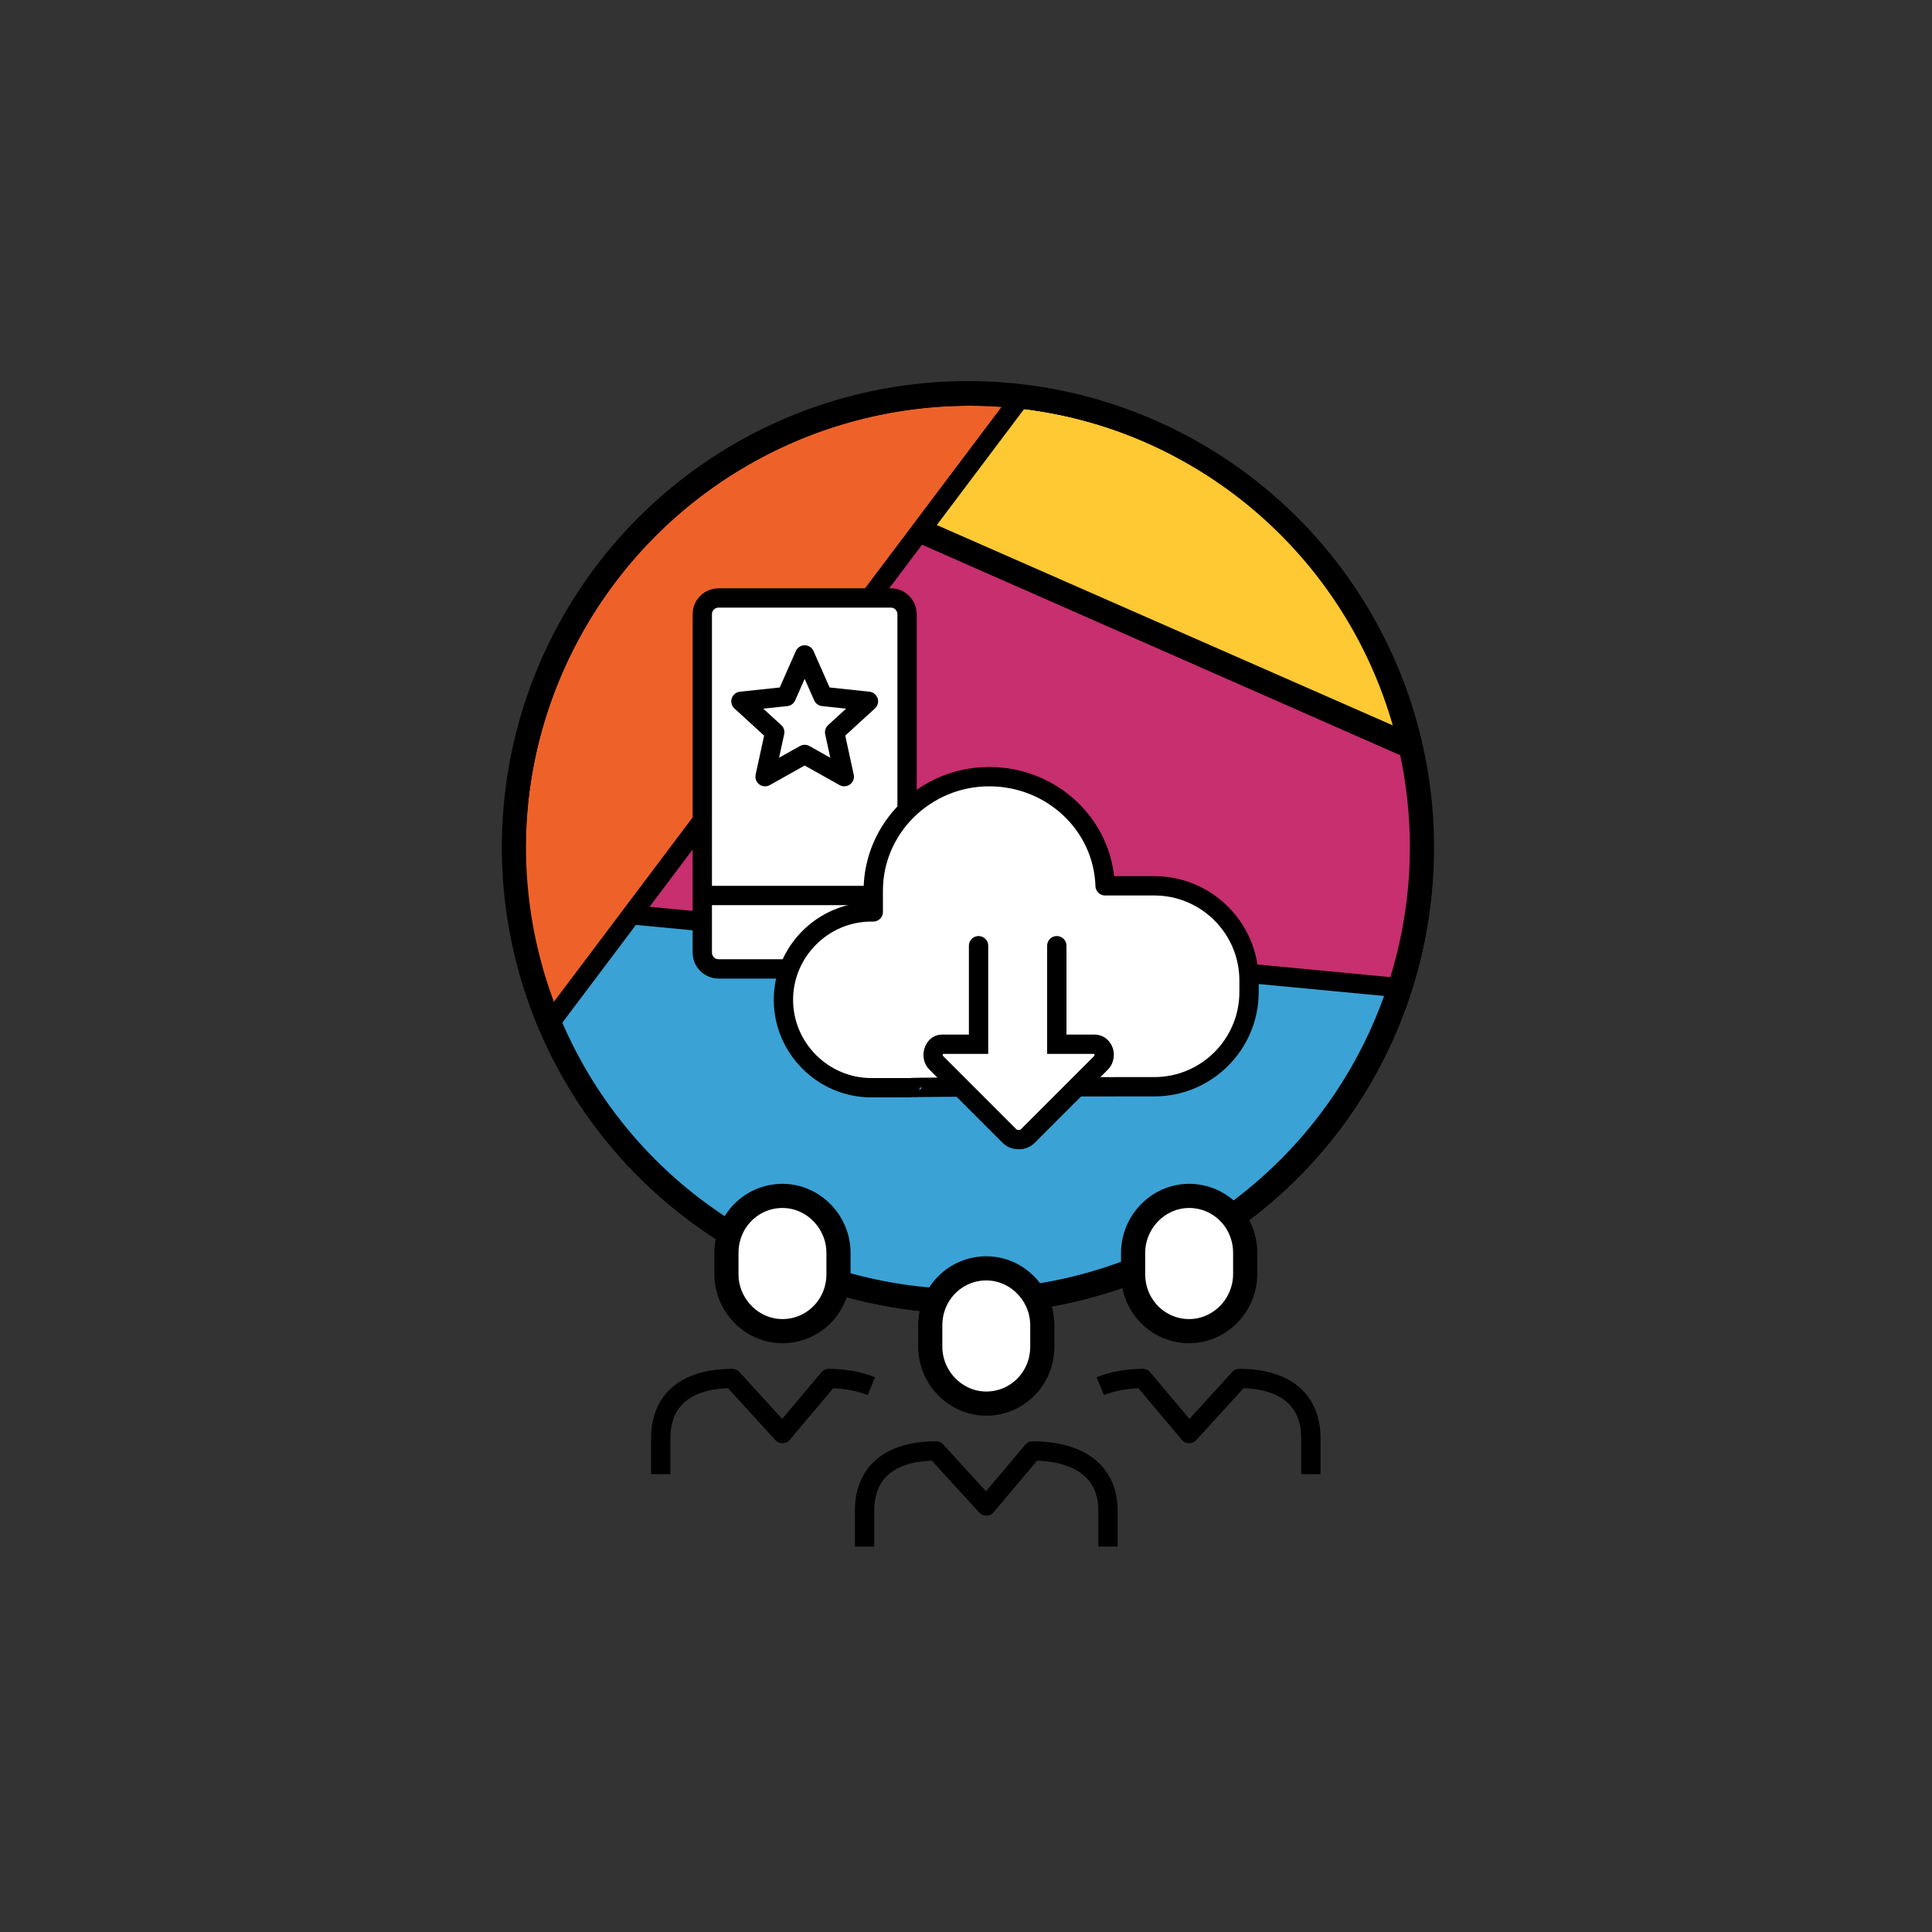 <svg xmlns="http://www.w3.org/2000/svg" xmlns:xlink="http://www.w3.org/1999/xlink" viewBox="0 0 200 200"><rect x="0" y="0" width="200" height="200" fill="#333333" stroke="none"/><style>.st0{display:none}.st1{display:inline}.st2{enable-background:new}.st8{fill:#fff}.st12,.st15,.st9{stroke-miterlimit:10}.st9{fill:none;stroke:#000;stroke-width:2;stroke-linecap:round;stroke-linejoin:round}.st12,.st15{stroke:#010101;stroke-width:.5}.st15{fill:#010101}.st19{fill:#3ba2d6;stroke-width:2}.st19,.st22,.st23,.st25{stroke:#000;stroke-miterlimit:10}.st22{fill:none;stroke-width:2;stroke-linejoin:round}.st23,.st25{fill:#fff}.st23{stroke-width:2;stroke-linejoin:round}.st25{stroke-width:2.5}</style><g id="Layer_1" class="st0"><g class="st1"><g class="st2"><linearGradient id="SVGID_2_" gradientUnits="userSpaceOnUse" x1="64.48" y1="87.21" x2="97.31" y2="87.21" gradientTransform="matrix(1 0 0 -1 0 202)"><stop offset="0" stop-color="#ffc50f"/><stop offset="1" stop-color="#f19627"/></linearGradient><path d="M97.3 103.5v12.3c-1-1.2-2.5-2.1-4.1-2.1-3.4 0-6.2 2.8-6.2 6.2s2.8 6.2 6.2 6.2c1.6 0 3.2-.9 4.1-2.1v12.3H70.6c-3.4 0-6.2-2.8-6.2-6.2v-26.7h12.3c-1.2-1.2-2.1-2.5-2.1-4.1 0-3.4 2.8-6.2 6.2-6.2s6.2 2.8 6.2 6.2c0 1.6-.8 3.1 0 4.1h4.4l5.9.1z" fill="url(#SVGID_2_)" stroke="#000" stroke-width="2" stroke-miterlimit="10"/></g><g class="st2"><linearGradient id="SVGID_3_" gradientUnits="userSpaceOnUse" x1="87.13" y1="82.205" x2="130.23" y2="82.205" gradientTransform="matrix(1 0 0 -1 0 202)"><stop offset="0" stop-color="#c72f6e"/><stop offset="1" stop-color="#c72f6e"/></linearGradient><path d="M97.4 103.4h12.3c-1.2 1-2.1 2.5-2.1 4.1 0 3.4 2.8 6.2 6.2 6.2s6.2-2.8 6.2-6.2c0-1.6-.9-3.2-2.1-4.1h12.3v26.7c0 3.4-2.8 6.2-6.2 6.2H97.4V124c-1.2 1.2-2.5 2.1-4.1 2.1-3.4 0-6.2-2.8-6.2-6.2s2.8-6.2 6.2-6.2c1.6 0 3.1.8 4.1 0v-10.3z" fill="url(#SVGID_3_)" stroke="#000" stroke-width="2" stroke-miterlimit="10"/></g><g opacity=".8"><linearGradient id="SVGID_4_" gradientUnits="userSpaceOnUse" x1="108.53" y1="135.374" x2="147.272" y2="135.374" gradientTransform="matrix(1 0 0 -1 0 202)"><stop offset="0" stop-color="#292161"/><stop offset=".005" stop-color="#292262"/><stop offset=".097" stop-color="#2f3f76"/><stop offset=".194" stop-color="#33568b"/><stop offset=".296" stop-color="#376b9e"/><stop offset=".404" stop-color="#397db0"/><stop offset=".52" stop-color="#3a8cbf"/><stop offset=".646" stop-color="#3a98cb"/><stop offset=".791" stop-color="#3ba0d3"/><stop offset="1" stop-color="#3ba2d6"/></linearGradient><path d="M108.5 75.4l3.1-11.9c.7 1.4 1.9 2.6 3.4 3 3.3.9 6.7-1.1 7.5-4.4.9-3.3-1.1-6.7-4.4-7.5-1.5-.4-3.3 0-4.5.9l3.1-11.9 25.8 6.8c3.3.9 5.2 4.2 4.4 7.5l-6.8 25.8-11.9-3.1c.9 1.4 1.3 3 .9 4.5-.9 3.3-4.2 5.2-7.5 4.4-3.3-.9-5.2-4.2-4.4-7.5.4-1.5 1.6-2.8 1-4l-4.3-1.1-5.4-1.5z" fill="url(#SVGID_4_)" stroke="#000" stroke-width="2" stroke-miterlimit="10"/></g><g class="st2"><linearGradient id="SVGID_5_" gradientUnits="userSpaceOnUse" x1="64.61" y1="114.785" x2="107.7" y2="114.785" gradientTransform="matrix(1 0 0 -1 0 202)"><stop offset="0" stop-color="#f19627"/><stop offset="1" stop-color="#ee622a"/></linearGradient><path d="M97.4 103.6H85.1c1.2-1 2.1-2.5 2.1-4.1 0-3.4-2.8-6.2-6.2-6.2-3.4 0-6.2 2.8-6.2 6.2 0 1.6.9 3.2 2.1 4.1H64.6V77c0-3.4 2.8-6.2 6.2-6.2h26.7v12.3c1.2-1.2 2.5-2.1 4.1-2.1 3.4 0 6.2 2.8 6.2 6.2s-2.8 6.2-6.2 6.2c-1.6 0-3.1-.8-4.1 0v4.4l-.1 5.8z" fill="url(#SVGID_5_)" stroke="#000" stroke-width="2" stroke-miterlimit="10"/></g><path class="st8" d="M20.5 113.1s3.3 7.5 3.3 7.4 10 7.8 10.7 8.2c.7.4 13.2 7.7 13.2 7.7l3.8 2.2h4.6l1.3-1.3V135l2.6-1.5 4.5 2.7 2.9-.4 1.6-1.3s.7-1.1.8-1.4c.1-.3 1.7-2.1 1.4-2.1-.3-.1 3.8-1.6 3.8-1.6l1.4-1.7v-4.8l-.7-1.8 2.6-2.5.5-2.6-2-3s-7.2-4.2-7.7-4.5c-.5-.3-5.2-3.7-5.2-3.7l-.9-1.5s2.9-2.9 2.7-3.1c-.2-.1 0-3.6 0-3.6l-3-2.1-5.3-3.1s-6.5-3.4-7.1-3.6-6.9-.9-7.5-.9-3 1.3-4.5.8c-1.4-.5-5.1 1.4-5.1 1.4l-12.7 24z"/><path class="st9" d="M50.2 97.6L76.8 113c2 1.1 2.6 3.7 1.5 5.6l-.2.4c-1.1 2-3.7 2.6-5.6 1.5m-19.1-11L74.9 122c2 1.1 2.6 3.7 1.5 5.6l-.2.4c-1.1 2-3.7 2.6-5.6 1.5L49 117m19 11.1c2 1.1 2.6 3.6 1.5 5.6l-.2.4c-1.1 2-3.7 2.6-5.6 1.5l-19-11.1m11.4 6.7c2 1.1 2.6 3.6 1.5 5.6l-.2.4c-1.1 2-3.7 2.6-5.6 1.5L34 128.4c-10.6-6.1-13.9-16.5-13.9-16.5L2.5 101.7"/><path class="st9" d="M15.6 79.2l17.6 10.2 5.7-1.5c5.3-1.4 10.9-.6 15.6 2.1l9.2 5.3c2 1.1 2.6 3.7 1.5 5.6l-.2.4c-1.1 2-3.7 2.6-5.6 1.5"/><path class="st8" d="M180.4 116.8s-3.3 7.5-3.3 7.4-10 7.8-10.7 8.2c-.7.4-13.2 7.7-13.2 7.7l-3.8 2.2h-4.6l-1.3-1.3v-2.3l-2.6-1.5-4.5 2.7-2.9-.4-1.6-1.3s-.7-1.1-.8-1.4-1.7-2.1-1.4-2.1c.3-.1-3.8-1.6-3.8-1.6l-1.4-1.7v-4.7l.7-1.8-2.6-2.5-.5-2.6 2-3s7.2-4.2 7.7-4.5c.5-.3 5.2-3.7 5.2-3.7l.9-1.5s-2.9-2.9-2.7-3.1c.2-.1 0-3.6 0-3.6l3-2.1 5.3-3.1s6.5-3.4 7.1-3.6 6.9-.9 7.4-.9 3 1.3 4.4.8c1.4-.5 5.1 1.4 5.1 1.4l12.9 23.9z"/><path class="st9" d="M150.7 101.3l-26.6 15.4c-2 1.1-2.6 3.7-1.5 5.6l.2.4c1.1 2 3.7 2.6 5.6 1.5m19.2-11L126 125.7c-2 1.1-2.6 3.6-1.5 5.6l.2.4c1.1 2 3.6 2.6 5.6 1.5l21.5-12.5m-18.9 11.1c-2 1.1-2.6 3.6-1.5 5.6l.2.4c1.1 2 3.6 2.6 5.6 1.5l19-11.1m-11.4 6.7c-2 1.1-2.6 3.6-1.5 5.6l.2.4c1.1 2 3.6 2.6 5.6 1.5l17.8-10.3c10.6-6.1 13.9-16.5 13.9-16.5l17.6-10.2"/><path class="st9" d="M185.3 82.8L167.8 93l-5.7-1.5c-5.3-1.4-10.9-.6-15.6 2.1l-9.2 5.3c-2 1.1-2.6 3.7-1.5 5.6l.2.4c1.1 2 3.6 2.6 5.6 1.5"/></g></g><g id="Layer_2" class="st0"><g class="st1"><linearGradient id="SVGID_6_" gradientUnits="userSpaceOnUse" x1="66.225" y1="130.405" x2="135.092" y2="130.405" gradientTransform="matrix(1 0 0 -1 0 202)"><stop offset="0" stop-color="#ffc50f"/><stop offset="1" stop-color="#f19627"/></linearGradient><circle cx="100.7" cy="71.6" r="34.4" fill="url(#SVGID_6_)"/><linearGradient id="SVGID_7_" gradientUnits="userSpaceOnUse" x1="78.543" y1="130.62" x2="122.996" y2="130.62" gradientTransform="matrix(1 0 0 -1 0 202)"><stop offset="0" stop-color="#f19627"/><stop offset=".234" stop-color="#f08529"/><stop offset=".527" stop-color="#ef732a"/><stop offset=".791" stop-color="#ee672a"/><stop offset="1" stop-color="#ee622a"/></linearGradient><circle cx="100.8" cy="71.4" r="22.2" fill="url(#SVGID_7_)"/><path id="XMLID_34_" class="st12" d="M100.7 95.4c-13.1 0-23.8-10.7-23.8-23.8s10.7-23.8 23.8-23.8c5.5 0 10.9 1.9 15.1 5.4.4.3.4.8.1 1.2s-.8.4-1.2.1c-3.9-3.2-8.9-5-14-5-12.2 0-22.1 9.9-22.1 22.1 0 12.2 9.9 22.1 22.1 22.1 12.2 0 22.1-9.9 22.1-22.1 0-4.7-1.5-9.2-4.2-13-.3-.4-.2-.9.2-1.2.4-.3.9-.2 1.2.2 3 4.1 4.5 8.9 4.5 14-.1 13.1-10.7 23.8-23.8 23.8z"/><linearGradient id="SVGID_8_" gradientUnits="userSpaceOnUse" x1="90.78" y1="130.782" x2="111.335" y2="130.782" gradientTransform="matrix(1 0 0 -1 0 202)"><stop offset="0" stop-color="#292161"/><stop offset=".05" stop-color="#2e3a72"/><stop offset=".106" stop-color="#325085"/><stop offset=".169" stop-color="#366397"/><stop offset=".238" stop-color="#3875a8"/><stop offset=".314" stop-color="#3984b6"/><stop offset=".403" stop-color="#3a90c3"/><stop offset=".509" stop-color="#3a9acd"/><stop offset=".653" stop-color="#3ba0d4"/><stop offset="1" stop-color="#3ba2d6"/></linearGradient><circle cx="101.1" cy="71.2" r="10.3" fill="url(#SVGID_8_)"/><path id="XMLID_33_" class="st12" d="M100.7 83.2C94.2 83.2 89 78 89 71.6c0-6.4 5.2-11.6 11.6-11.6 2.1 0 4.1.6 5.9 1.6.4.2.5.8.3 1.2-.2.4-.8.5-1.2.3-1.5-.9-3.3-1.4-5-1.4-5.5 0-10 4.5-10 10s4.5 10 10 10 10-4.5 10-10c0-1.8-.5-3.5-1.4-5-.2-.4-.1-.9.3-1.2s.9-.1 1.2.3c1 1.8 1.6 3.8 1.6 5.9 0 6.3-5.2 11.5-11.6 11.5z"/><path id="XMLID_35_" d="M100.7 107.2c-19.6 0-35.6-16-35.6-35.6S81 36 100.7 36c8.3 0 16.4 2.9 22.8 8.2.4.3.4.8.1 1.2-.3.4-.8.4-1.2.1-6.1-5.1-13.8-7.8-21.7-7.8-18.7 0-33.9 15.2-33.9 33.9s15.2 33.9 33.9 33.9 33.9-15.2 33.9-33.9c0-7.3-2.3-14.2-6.5-20-.3-.4-.2-.9.2-1.2.4-.3.9-.2 1.2.2 4.5 6.1 6.9 13.4 6.9 21-.1 19.6-16.1 35.6-35.7 35.6z"/><linearGradient id="SVGID_9_" gradientUnits="userSpaceOnUse" x1="125.404" y1="158.436" x2="135.092" y2="158.436" gradientTransform="matrix(1 0 0 -1 0 202)"><stop offset="0" stop-color="#c72f6e"/><stop offset="1" stop-color="#c72f6e"/></linearGradient><path d="M131.2 38.3l.4 4.3s1.7.5 1.8.5h1.7v1.2l-1 1.3-2 2.9-2.3.4h-2.2s-1.5-.1-1.5-.3c.1-.2-.7-3.6-.7-3.8.1-.2.3-2.2.5-2.3.2-.1 3.5-3.5 3.6-3.5.2-.2 1.7-.7 1.7-.7z" fill="url(#SVGID_9_)"/><g id="XMLID_28_"><path id="XMLID_32_" class="st12" d="M100.7 71.7c-.2 0-.5-.1-.6-.3-.3-.3-.3-.9.1-1.2l25.1-22.4c.3-.3.9-.3 1.2.1.3.3.3.9-.1 1.2l-25.1 22.4c-.2.1-.4.2-.6.2z"/><path id="XMLID_29_" class="st12" d="M131.2 49.6l-5.4-.3c-.5 0-.9-.4-.9-.9l-.3-5.3c0-.3.1-.5.3-.7l5.4-5.4c.3-.3.7-.4 1-.2.4.1.6.5.6.8l.3 4.5 4.5.3c.4 0 .7.3.8.6.1.4 0 .8-.2 1l-5.4 5.4c-.2.2-.4.2-.7.2zm-4.4-2.2l4 .3 3.6-3.6-3.2-.2c-.5 0-.9-.4-.9-.9l-.2-3.2-3.6 3.6.3 4z"/></g><path class="st8" d="M69.9 90.7l6.9 4.9s9.5-1.6 10.6-1.7c1.1-.1 5.7-1.5 5.6-.7-.1.8 4.1.3 4.1.3l3.7 1.5 2.4-.4 3.2-1.3s7.3 1 7.5 1c.2-.1 5.7.4 5.7.4l3.6-.4 3.5-.4 3.9-3.1s-1.1-3.4-.9-3.7c.2-.3-.4-3 0-3.1.4-.1 4.1-2.5 4.1-2.5s7.9-5.5 8.4-5.4c.5.1 2.5-1 2.5-1s2.3 1 2.7 1.7c.4.7 2.7 4.5 2.7 4.5l20.8 32.9v2.5l-3 2.7-8.7 5.4-3.3.8-1.2.7-3.9-5-.6 1.5-4.2 2.1-7.6 7.9H62.8l-3.3-3.2-5.3-5.4-3.8-1.8-1.4 2.8-2.3 1.1-1.7-.1-9.3-4.8-4.8-4.5v-2.6l3.1-5.5 20.4-32.7 1.6-.9 3.1 1 4 1.9s.7 2.3 1.9 2.2c1.2-.1 3.4 4.2 4.2 3.8.7-.4 2.8 1.4 2.8 1.4l-1.7 3.1-.4 2.1z"/><path class="st15" d="M171.6 113.8l-23.9-37.9c-.6-.9-1.6-1.5-2.7-1.5-.6 0-1.2.2-1.7.5l-13.6 8.4c-.7.4-1.2 1.1-1.4 2-.2.8-.1 1.7.4 2.4l1.8 2.8L125 94c-.2.1-.4.2-.5.2-1.1 0-3.7-.3-6.5-.7-4.3-.6-9.1-1.2-12.2-1.1-1.2.1-3.1.7-5.1 1.5-2.3-.9-4-1.4-5.1-1.5-3.1-.1-7.9.5-12.2 1.1-2.8.4-6 .8-6.7.7L71 90.6l1.7-2.7c.9-1.5.5-3.5-1-4.4l-13.5-8.7c-.5-.3-1.1-.5-1.7-.5-1.1 0-2.1.5-2.7 1.5l-23.9 37.9c-.9 1.5-.5 3.5 1 4.4l13.5 8.7c.5.3 1.1.5 1.7.5 1.1 0 2.1-.6 2.7-1.5l1.6-2.6c1.8.9 3.5 1.8 3.7 2.1 3.6 3.3 5.4 5.4 7 7.1.2.3.5.5.7.8-1.6 2.1-1.8 5.1-.3 7.5 1.2 1.8 3.2 2.8 5.3 2.8h.4c-1 2-.9 4.4.4 6.3 1.2 1.8 3.2 2.8 5.3 2.8 1.3 0 2.5-.4 3.5-1.1l.5-.3v.2c-.3 1.7.1 3.4 1 4.7 1.2 1.7 3.1 2.8 5.2 2.8 1.3 0 2.5-.4 3.6-1.1l3-2.1c-.3 1.5 0 3.1 1 4.5 1.1 1.5 2.9 2.5 4.8 2.5 1.2 0 2.4-.4 3.4-1.1l2-1.3 5.3 3.3c.8.5 1.8.8 2.8.8.4 0 .8 0 1.2-.1 1.4-.3 2.5-1.1 3.3-2.3l.4-.7c.8-1.3 1.1-2.9.8-4.5l.7.4c2.4 1.5 5.8.6 7.4-2l.4-.7c.7-1.2 1.1-2.7.9-4.2 0-.1 0-.2-.1-.4 1 .5 2.3.5 3.8.2 1.4-.3 2.5-1.1 3.3-2.3l.4-.7c.9-1.4 1.2-3.5.7-5.2.7.1 1.4 0 2.2-.2 1.4-.4 2.6-1.3 3.4-2.4l.4-.7c.8-1.4 1-2.9.6-4.4.6-.6 1.1-1.2 1.7-1.9 1.6-1.8 3.3-3.8 7-7.1.4-.4.5-.4 3.8-2.1l1.5 2.4c.6.9 1.6 1.5 2.7 1.5.6 0 1.2-.2 1.7-.5l13.6-8.4c.7-.4 1.2-1.1 1.4-2 0-.7-.2-1.6-.6-2.3zm-124.4 11c-.3.4-.7.7-1.2.7-.3 0-.6-.1-.8-.2l-13.5-8.7c-.7-.5-.9-1.4-.5-2.1l23.9-37.9c.3-.4.7-.7 1.2-.7.3 0 .6.1.8.2l13.5 8.7c.7.5.9 1.4.5 2.1l-23.9 37.9zm19.4 16.9c-1.6 0-3-.8-3.9-2.1-1.4-2.1-.9-5 1.3-6.4l7.5-5c.8-.5 1.7-.8 2.6-.8 1.6 0 3 .8 3.9 2.1.7 1 .9 2.3.7 3.5-.2.9-.6 1.6-1.2 2.3l-8.3 5.7c-.8.5-1.7.7-2.6.7zm8.7 8.4c-.8.5-1.7.8-2.6.8-1.6 0-3-.8-3.9-2.1-1.4-2.1-.9-5 1.3-6.5l13.1-9c.8-.5 1.7-.8 2.6-.8 1.6 0 3 .8 3.9 2.1 1.4 2.1.9 5-1.3 6.5l-13.1 9zm10.3 6.3c-.8.5-1.7.8-2.6.8-1.5 0-3-.8-3.8-2-.7-1-1-2.3-.7-3.5.2-1.2.9-2.2 1.8-2.9l13.4-9.2c.8-.5 1.7-.8 2.6-.8 1.5 0 3 .8 3.8 2 .7 1 1 2.3.7 3.5-.2 1.2-.9 2.3-1.9 3l-13.3 9.1zm12.1 3.8c-.7.5-1.5.8-2.4.8-1.3 0-2.6-.7-3.4-1.8-1.3-1.8-.9-4.4.9-5.7l5.5-3.8c.7-.5 1.5-.8 2.4-.8 1.3 0 2.6.7 3.4 1.8 1.3 1.9.9 4.5-1 5.8l-5.4 3.7zm14.5.1l-.4.7c-.5.8-1.3 1.4-2.2 1.6-.9.2-1.9.1-2.7-.5l-4.7-2.9 2-1.3c2-1.4 2.8-3.9 2.3-6.1l5.2 3.3c1.4 1 1.5 3.6.5 5.2zm24.4-22.6l-.4.7c-.5.8-1.4 1.4-2.4 1.7-1 .3-2 .2-2.8-.3l-16.6-10.4-.9 1.4 15.7 9.8c1.7 1 1.8 3.9.7 5.5l-.4.7c-.5.8-1.3 1.4-2.2 1.6-.9.2-2.1.3-2.9-.2L108.1 138l-.9 1.4L121 148c.9.6 1.2 1.8 1.3 2.4.1 1.1-.1 2.2-.6 3.1l-.4.7c-1.1 1.7-3.5 2.4-5.1 1.4L104 148c-.8-.5-1.6-.8-2.6-.9.6-.8 1-1.7 1.1-2.6.3-1.7-.1-3.3-1-4.7-1.2-1.7-3.1-2.8-5.2-2.8-1.3 0-2.5.4-3.6 1.1l-.6.4c.4-1.6.1-3.4-.9-4.9-1.2-1.8-3.1-2.8-5.3-2.8-1.3 0-2.5.4-3.5 1.1l-2 1.3c.3-1.7 0-3.3-1-4.7-1.2-1.8-3.2-2.8-5.3-2.8-1.3 0-2.5.4-3.5 1.1 0 0-7.7 5.1-7.7 5.2-.2-.2-.4-.5-.6-.7-1.5-1.7-3.4-3.9-7.1-7.3-.4-.4-1.2-.8-4-2.3L70 91.9l5.8 3.6c.7.4 2.2.3 7.8-.5 4-.5 9-1.2 11.9-1 .5 0 1.3.2 2.9.7-1.8.8-3.4 1.6-4.1 2-2.9 1-5.2 1.6-6.7 1.9-.2 0-4.2.8-6.5 4.1-1.1 1.6-3.2 2.7-5.1 3.8-1.5.8-3 1.6-4 2.6-.1.1-2.5 2.6-1.8 5.1.4 1.5 1.7 2.5 3.9 3.1h.1c.4.1 10.9 2.2 22.8-6 .1-.1 2.1-1.4 4.9.2 1.8 1.1 33.6 21 33.9 21.2 1.3 1.1 1.8 3.3.8 5zm13.5-16c-3.4 1.7-3.5 1.8-4 2.3-3.7 3.4-5.6 5.5-7.1 7.3-.4.5-.8.9-1.2 1.4-.4-.5-.8-.9-1.4-1.3-1.3-.8-32.1-20.1-33.9-21.2-3.8-2.2-6.6-.2-6.8-.1-11 7.6-20.9 5.9-21.4 5.8-1.5-.5-2.4-1.1-2.6-1.9-.3-1.3.9-2.9 1.4-3.5.9-.9 2.2-1.6 3.7-2.4 2.1-1.2 4.4-2.4 5.7-4.3 1.8-2.6 5.2-3.3 5.4-3.4 1.7-.3 4-.9 7.1-2 .1 0 .1 0 .2-.1.9-.5 3.1-1.6 5.5-2.5 0 0 .3-.1.4-.2 2-.8 3.9-1.4 4.9-1.5 2.9-.1 7.9.5 11.9 1 2.7.4 5.1.7 6.4.7h.1c.9 0 1.3-.2 1.3-.2l5.8-3.7 7.8 12.3 10.8 17.5zm20.2-5.9c-.1.4-.3.7-.7.9l-13.6 8.4c-.2.1-.5.2-.8.2-.5 0-1-.3-1.3-.7L130 86.7c-.2-.3-.3-.7-.2-1.1.1-.4.3-.7.7-.9l13.6-8.4c.2-.1.5-.2.8-.2.5 0 1 .3 1.3.7l23.9 37.9c.3.3.3.7.2 1.1z"/><path class="st15" d="M43.5 111.7c-.7-.4-1.5-.7-2.3-.7-1.5 0-2.9.8-3.7 2-.6 1-.8 2.1-.6 3.3s.9 2.1 1.9 2.7c.7.4 1.5.7 2.3.7 1.5 0 2.9-.8 3.7-2 1.3-2.1.7-4.7-1.3-6zm.2 5.2c-.5.9-1.5 1.4-2.5 1.4-.6 0-1.1-.2-1.6-.5-.7-.4-1.1-1.1-1.3-1.8-.2-.8 0-1.6.4-2.2.5-.9 1.5-1.4 2.5-1.4.6 0 1.1.2 1.6.5 1.4.8 1.8 2.7.9 4zm118-5.2c-.7-.4-1.5-.7-2.3-.7-1.5 0-2.9.8-3.7 2-.6 1-.8 2.1-.6 3.3s.9 2.1 1.9 2.7c.7.4 1.5.7 2.3.7 1.5 0 2.9-.8 3.7-2 1.3-2.1.7-4.7-1.3-6zm.2 5.2c-.5.9-1.5 1.4-2.5 1.4-.6 0-1.1-.2-1.6-.5-.7-.4-1.1-1.1-1.3-1.8-.2-.8 0-1.6.4-2.2.5-.9 1.5-1.4 2.5-1.4.6 0 1.1.2 1.6.5 1.3.8 1.7 2.7.9 4z"/></g></g><g id="Layer_3"><defs><circle id="SVGID_10_" cx="100.2" cy="87.7" r="47"/></defs><clipPath id="SVGID_11_"><use xlink:href="#SVGID_10_" overflow="visible"/></clipPath><g clip-path="url(#SVGID_11_)"><linearGradient id="SVGID_12_" gradientUnits="userSpaceOnUse" x1="-243.076" y1="-645.7" x2="-132.423" y2="-645.7" gradientTransform="matrix(0 1 1 0 729.188 287.483)"><stop offset="0" stop-color="#c72f6e"/><stop offset="1" stop-color="#c72f6e"/></linearGradient><path fill="url(#SVGID_12_)" stroke="#000" stroke-width="2" stroke-miterlimit="10" d="M179.5 92.3L70.7 44.4l-83.3 110.7z"/><path fill="#fec932" stroke="#000" stroke-width="2" stroke-miterlimit="10" d="M179.5 91.7V6.9l-108.8 37z"/><path class="st19" d="M148.6 102.6v108l-160.1-54.4V87.4z"/><path fill="#ee622a" stroke="#000" stroke-width="2" stroke-miterlimit="10" d="M113.6 30.6L30.3 141.3V58.8z"/></g><circle id="SVGID_1_" cx="100.2" cy="87.7" r="47" fill="none" stroke="#000" stroke-width="2.5" stroke-miterlimit="10"/><circle class="st22" cx="100.4" cy="88" r="47"/><path class="st23" d="M94.6 100.3H74.4c-1 0-1.7-.8-1.7-1.7v-35c0-1 .8-1.7 1.7-1.7h17.8c1 0 1.7.8 1.7 1.7v21.3"/><path class="st22" d="M72.6 92.7h18.8"/><path class="st23" d="M83.3 67.8l1.9 4.3 4.7.5-3.5 3.2 1 4.6-4.1-2.3-4.1 2.3 1-4.6-3.5-3.2 4.7-.5zm33.3 44.7h2.9c5.4 0 9.8-4.4 9.8-9.8v-1.2c0-5.4-4.4-9.8-9.8-9.8h-5.1c-.2-6.3-5.5-11.3-12-11.3-6.6 0-12 5.3-12 11.8v2.2h-.2c-5 0-9.1 4.1-9.1 9.1s4.1 9.1 9.1 9.1h4c0-.1 22.4-.1 22.4-.1z"/><path d="M101.3 97.9v10.2h-3.8c-.5 0-.7.4-.8.6-.2.5-.1 1 .2 1.3l7.6 7.6c.5.5 1.4.5 1.9 0l7.6-7.6c.3-.3.4-.9.2-1.3s-.5-.6-.9-.6h-3.9V97.9" fill="#fff" stroke="#000" stroke-width="2" stroke-linecap="round"/><circle class="st22" cx="100.4" cy="88" r="47"/><path class="st22" d="M89.5 160.1v-3.7c0-4.5 3.3-6.2 7.4-6.2l5.2 5.7 4.8-5.7c4.2 0 7.8 1.7 7.8 6.2v3.7"/><path class="st25" d="M107.9 139.4c0 3.3-2.6 5.9-5.8 5.9s-5.8-2.7-5.8-5.9v-2.2c0-3.3 2.6-5.9 5.8-5.9s5.8 2.7 5.8 5.9v2.2z"/><path class="st22" d="M68.4 152.6v-3.7c0-4.5 3.3-6.2 7.4-6.2l5.2 5.7 4.8-5.7c1.6 0 3.2.3 4.4.8"/><path class="st25" d="M86.8 131.9c0 3.3-2.6 5.9-5.8 5.9-3.2 0-5.8-2.7-5.8-5.9v-2.2c0-3.3 2.6-5.9 5.8-5.9 3.2 0 5.8 2.7 5.8 5.9v2.2z"/><path class="st22" d="M135.7 152.6v-3.7c0-4.5-3.3-6.2-7.4-6.2l-5.2 5.7-4.8-5.7c-1.6 0-3.2.3-4.4.8"/><path class="st25" d="M117.3 131.9c0 3.3 2.6 5.9 5.8 5.9 3.2 0 5.8-2.7 5.8-5.9v-2.2c0-3.3-2.6-5.9-5.8-5.9s-5.8 2.7-5.8 5.9v2.2z"/></g><g id="Layer_4" class="st0"><g class="st1"><path class="st19" d="M117.4 113.4h18.8c3.2 0 5.8-2.6 5.8-5.8V72.5c0-3.2-2.6-5.8-5.8-5.8H86.1c-3.2 0-5.8 2.6-5.8 5.8v35.1c0 3.2 2.6 5.8 5.8 5.8h8v17l15.3-17h8z"/><path d="M129.3 79.8H93m36.3 9.8H93m20.1 9.8H93" fill="none" stroke-width="2" stroke="#000" stroke-miterlimit="10"/><path class="st8" d="M33 139.7c.6-.4 19.2-11.3 19.2-11.3s6.8-4 7.1-4.1c.3-.2 8.7-3.5 8.7-3.5s8.5.4 9 .4c.5.1 3.2.7 4 .9.8.2 4.6 1.3 4.9 1.4s4.9 1.1 4.9 1.1c.1 0 4.7.4 5.1.4h3.9c.6 0 4.2.1 4.2.1s1.4.4 1.8.6c.4.2 2.3 2.1 2.3 2.1v1.7l1 2.6-.9 3.8 14.1-5.7s4.3-2.3 4.5-2.4c.2-.1 1.4 0 1.8 0s3.2-.3 3.5-.1c.3.2 2.3 2.5 2.3 2.5l.1 1.6-.7 2.4-1.8 1.7-3.2 1.9-5.9 3.4-8.2 4.7-4.7 2.5-5 1.4-13 .4H56.2l-7.9 5.1-8.4 5.4-6.9-21z"/><path class="st9" d="M79.5 137.6h23.3c.9 0 1.7-.2 2.5-.5l22.1-9.5c.7-.3 1.5-.6 2.3-.6 2.6 0 4.8 2.1 4.8 4.8 0 1.8-1 3.4-2.5 4.2l-19.7 11.4c-3.2 1.9-6.9 2.9-10.6 2.9H56.2l-16.3 10.6"/><path class="st9" d="M33 139.7l24.6-14.6c3.5-1.9 9.7-5.6 18.7-4.1 7.8 1.2 11.6 3.9 20.1 3.9h6.3c3.5 0 6.3 2.8 6.3 6.3s-2.8 6.3-6.3 6.3"/><linearGradient id="SVGID_13_" gradientUnits="userSpaceOnUse" x1="127.35" y1="132.098" x2="162.267" y2="132.098" gradientTransform="matrix(1 0 0 -1 0 202)"><stop offset="0" stop-color="#f19627"/><stop offset="1" stop-color="#ee622a"/></linearGradient><path d="M154.1 51c.8.3 8.2 7 8.2 7l-27.1 30.8-7.8-6L154.1 51z" fill="url(#SVGID_13_)"/><linearGradient id="SVGID_14_" gradientUnits="userSpaceOnUse" x1="147.467" y1="185.23" x2="184.304" y2="185.23" gradientTransform="scale(1 -1) rotate(3.853 3855.478 -362.602)"><stop offset="0" stop-color="#ffc50f"/><stop offset="1" stop-color="#f19627"/></linearGradient><path fill="url(#SVGID_14_)" stroke="#000" stroke-width="2" stroke-miterlimit="10" d="M119.8 76.4l7.5 6.4 27.7-31-7.7-6.7z"/><path class="st8" d="M119.6 76.7l-6.7 22 .2.6 21.4-9.7z"/><path stroke="#000" stroke-width="2.5" stroke-linejoin="round" stroke-miterlimit="10" d="M115.9 88.8l-3.3 10.8 10.3-4.7-7-6.1"/><linearGradient id="SVGID_15_" gradientUnits="userSpaceOnUse" x1="176.949" y1="199.976" x2="196.471" y2="198.662" gradientTransform="scale(1 -1) rotate(3.853 3855.478 -362.602)"><stop offset="0" stop-color="#c72f6e"/><stop offset="1" stop-color="#c72f6e"/></linearGradient><path d="M165.4 47.3l-8-7c-1.9-1.7-4.8-1.5-6.5.4l-3.5 4 14.9 13 3.5-4c1.8-1.8 1.6-4.7-.4-6.4z" fill="url(#SVGID_15_)" stroke="#000" stroke-width="2.5" stroke-miterlimit="10"/><path d="M162.3 58L134 90.2l-21.4 9.4 6.5-22.3 27.6-31.6m-19.4 37.1l26.8-30.6m-19.4 37L120 76.4" stroke-width="2.5" stroke-linejoin="round" fill="none" stroke="#000" stroke-miterlimit="10"/></g></g></svg>
